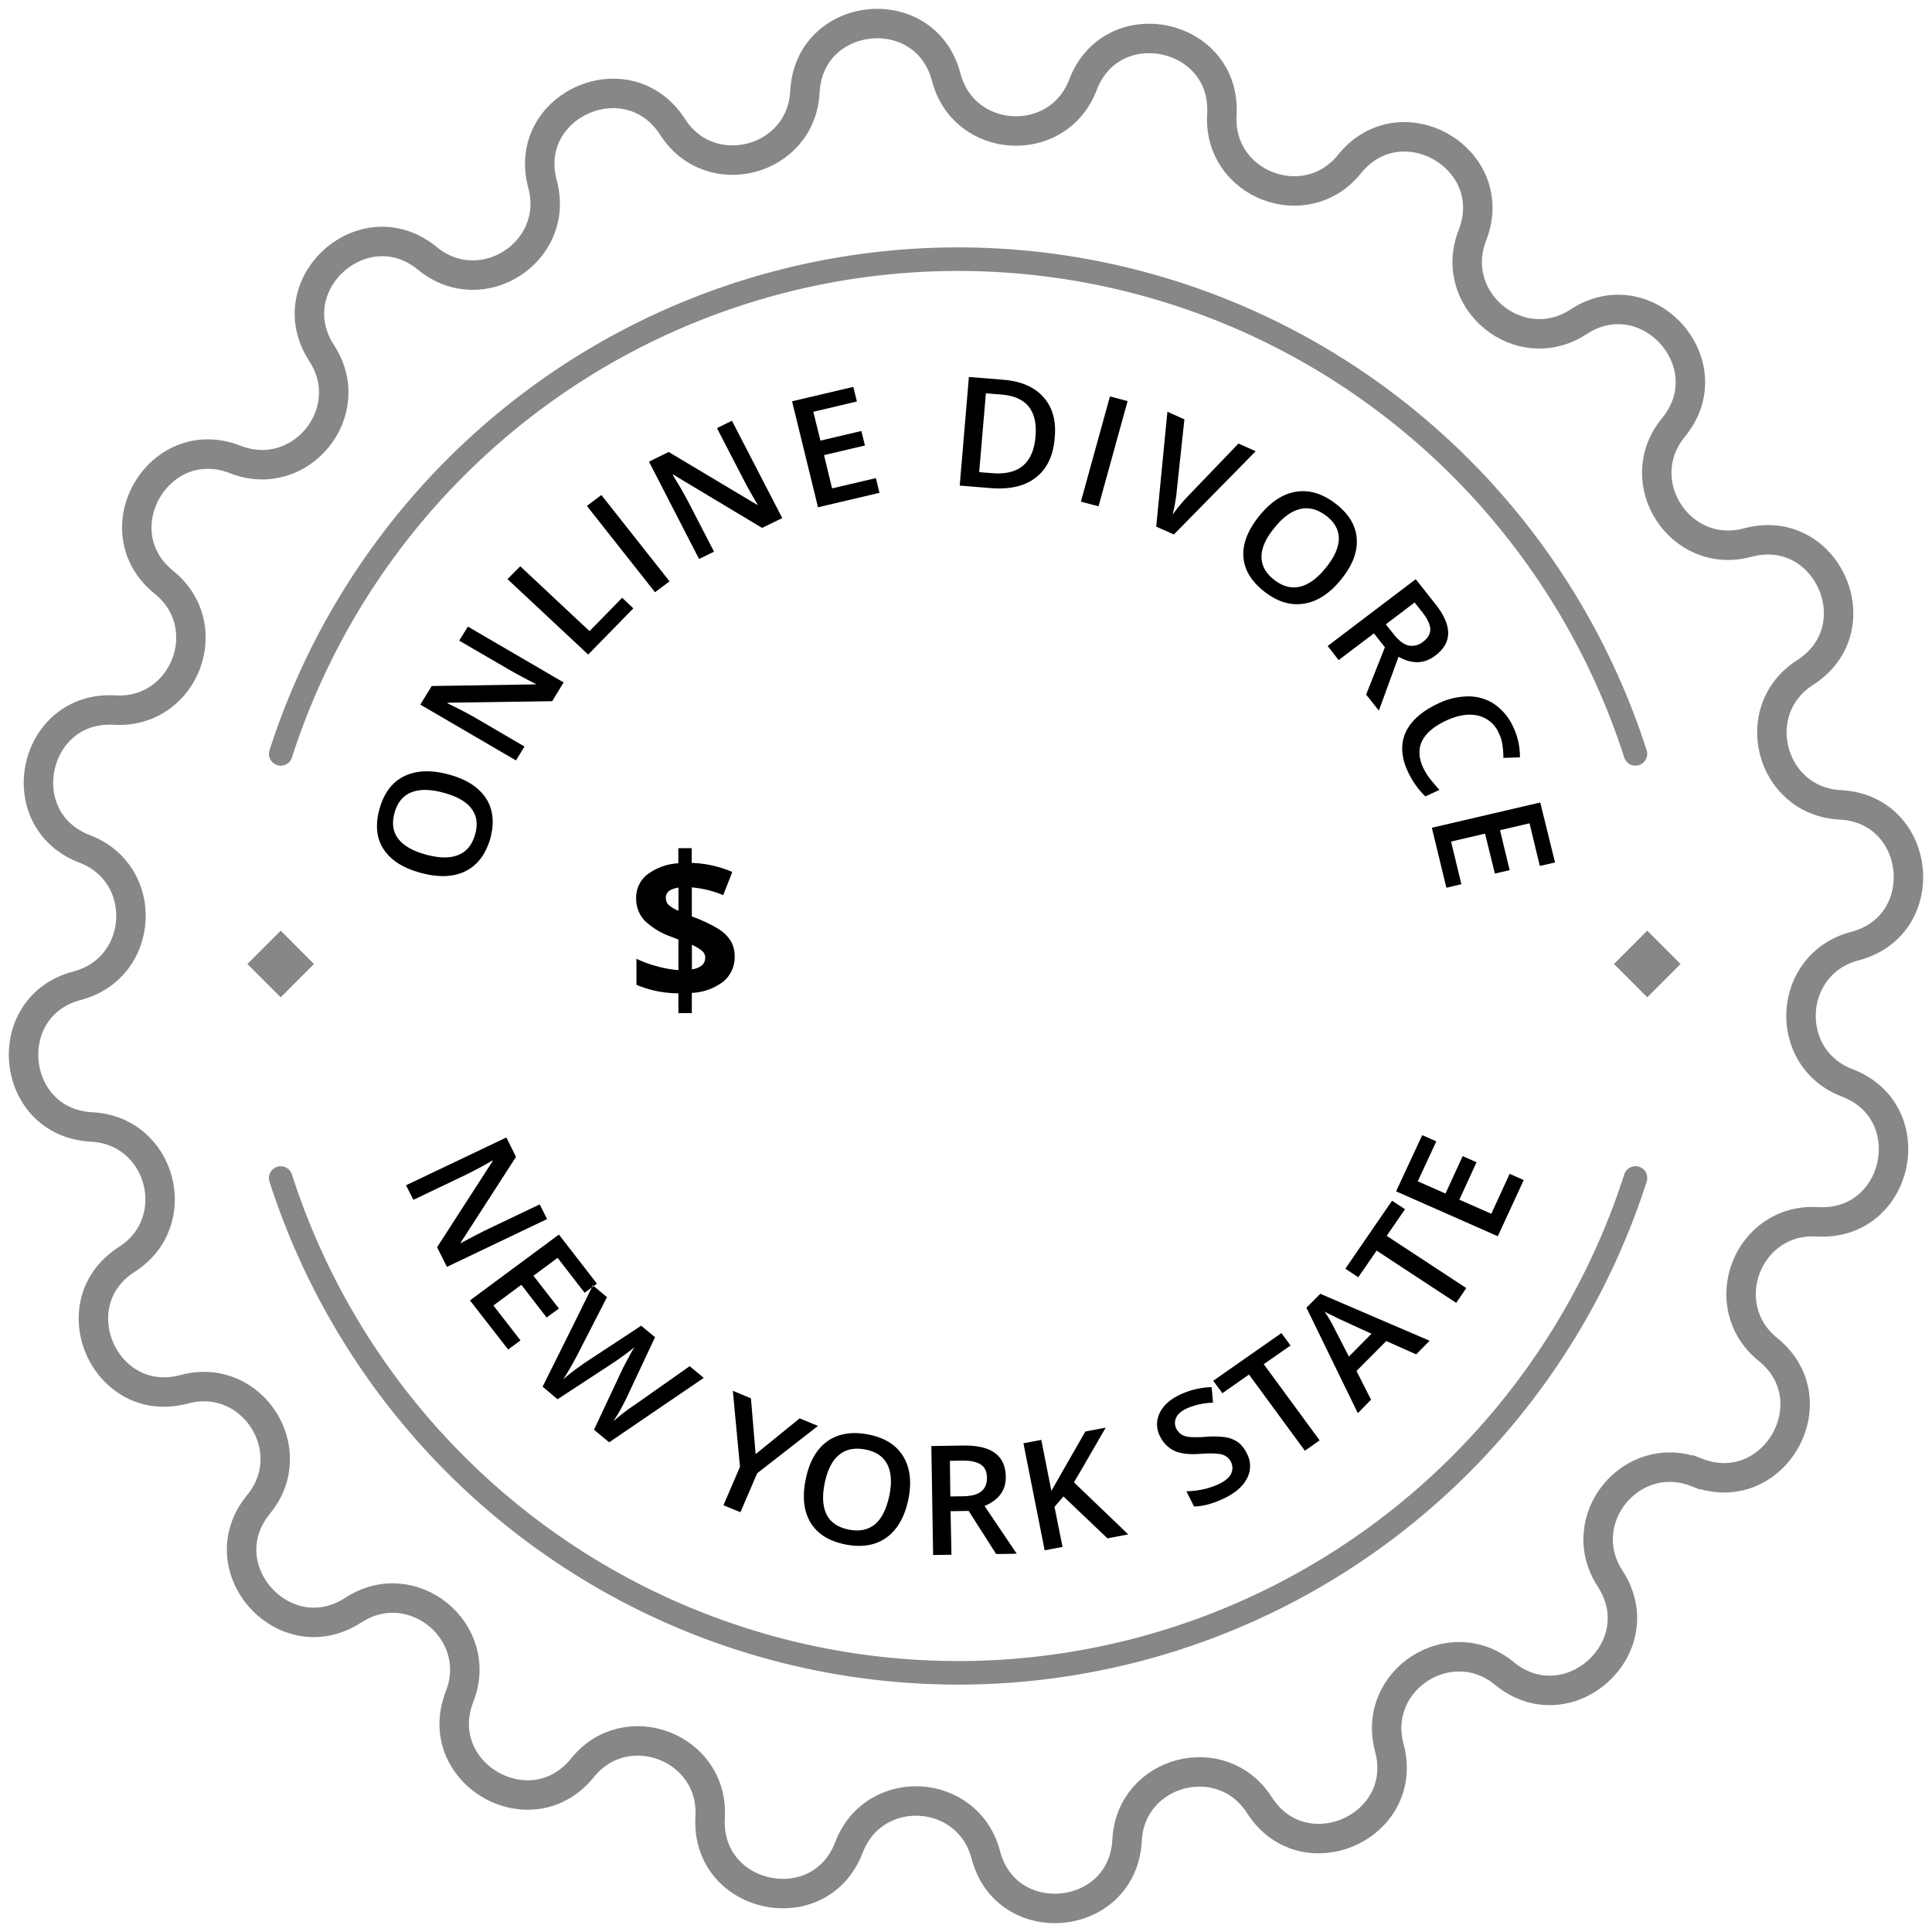 <svg width="164" height="164" fill="none" xmlns="http://www.w3.org/2000/svg"><path d="M62.362 81.175a2.674 2.674 0 01-.958 2.143 4.727 4.727 0 01-2.677.965V86h-1.14v-1.682a9.178 9.178 0 01-3.562-.722v-2.21a9.723 9.723 0 001.748.637 9.454 9.454 0 001.818.328v-2.598l-.56-.218a6.182 6.182 0 01-2.331-1.408 2.731 2.731 0 01-.7-1.897 2.478 2.478 0 01.945-1.995 4.79 4.79 0 012.635-.954V72h1.14v1.25a9.386 9.386 0 013.443.77l-.773 1.964a8.903 8.903 0 00-2.663-.655v2.464c.803.285 1.576.65 2.307 1.09.408.257.752.604 1.007 1.014.22.39.33.83.321 1.278zm-5.84-4.959a.804.804 0 00.25.61c.247.205.525.37.822.488v-1.967c-.723.106-1.073.394-1.073.87zm3.344 5.086a.753.753 0 00-.283-.595 3.681 3.681 0 00-.85-.503v2.087c.749-.13 1.126-.458 1.126-.99h.007z" fill="#000"/><path d="M144.011 124.983c-5.527-2.16-10.574 4.041-7.336 9.012 3.806 5.846-3.59 12.486-8.981 8.052-4.589-3.765-11.304.571-9.761 6.303 1.812 6.734-7.267 10.752-11.028 4.877-3.204-4.995-10.93-2.944-11.232 2.981-.356 6.965-10.234 7.979-11.997 1.229-1.513-5.739-9.485-6.178-11.603-.635-2.493 6.53-12.201 4.426-11.792-2.55.348-5.925-7.11-8.808-10.836-4.192-4.385 5.425-12.969.439-10.43-6.054 2.16-5.527-4.04-10.574-9.012-7.336-5.845 3.806-12.484-3.586-8.047-8.982 3.76-4.589-.575-11.304-6.306-9.761-6.734 1.816-10.752-7.268-4.877-11.028 4.998-3.201 2.947-10.93-2.981-11.233-6.965-.356-7.979-10.234-1.23-11.998 5.74-1.513 6.178-9.485.636-11.603-6.515-2.49-4.426-12.198 2.538-11.79 5.921.345 8.808-7.112 4.188-10.839-5.425-4.381-.438-12.97 6.054-10.43 5.527 2.16 10.574-4.041 7.335-9.013-3.806-5.845 3.587-12.485 8.982-8.047 4.589 3.76 11.304-.575 9.76-6.307-1.823-6.723 7.257-10.737 11.04-4.865 3.2 4.997 10.93 2.947 11.232-2.982.356-6.965 10.234-7.98 11.997-1.23 1.513 5.744 9.485 6.179 11.603.636C94.42.683 104.128 2.772 103.72 9.737c-.349 5.925 7.108 8.808 10.835 4.188 4.384-5.425 12.969-.439 10.43 6.053-2.16 5.528 4.041 10.594 9.012 7.337 5.845-3.806 12.484 3.59 8.047 8.981-3.761 4.59.575 11.305 6.306 9.762 6.734-1.813 10.752 7.267 4.877 11.032-4.998 3.2-2.947 10.926 2.981 11.23 6.965.355 7.979 10.233 1.23 11.996-5.74 1.514-6.178 9.485-.636 11.604 6.515 2.493 4.426 12.202-2.538 11.793-5.921-.348-8.808 7.109-4.189 10.836 5.418 4.388.432 12.977-6.064 10.434z" stroke="#878787" stroke-width="2.5" stroke-miterlimit="10"/><path fill-rule="evenodd" clip-rule="evenodd" d="M34.313 65.889c-1.025.502-1.708 1.416-2.088 2.74-.38 1.346-.284 2.492.323 3.436s1.65 1.62 3.169 2.028c1.499.408 2.77.362 3.795-.139 1.006-.498 1.708-1.421 2.106-2.768.36-1.33.247-2.468-.36-3.417-.626-.95-1.67-1.624-3.17-2.026-1.48-.405-2.75-.355-3.775.146zm-.513 5.3c-.455-.6-.55-1.338-.303-2.213.246-.865.72-1.438 1.423-1.719.702-.28 1.613-.27 2.733.034 1.138.307 1.935.76 2.372 1.357.455.597.55 1.327.303 2.193-.247.87-.721 1.448-1.423 1.734-.702.286-1.613.277-2.733-.028-1.12-.302-1.916-.755-2.371-1.357zm5.92-17.999l-.74 1.189 4.27 2.484c.304.175.721.408 1.272.7.55.29.873.455.968.498l-.02.033-8.823.14-.968 1.575 8.121 4.74.722-1.18-4.213-2.464a35.811 35.811 0 00-1.954-1.025l-.38-.184.038-.044 8.862-.13.968-1.593-8.122-4.739zm14.043-1.55l-.949-.897-2.77 2.83-5.883-5.505-1.081 1.092 6.85 6.402 3.833-3.922zm3.074-2.291l-5.788-7.328-1.233.924 5.787 7.327 1.234-.923zm5.294-13.632l-1.271.625 2.239 4.328c.152.306.38.725.683 1.257.304.532.493.84.531.923l-.019.017-7.533-4.502-1.67.827 4.25 8.258 1.272-.62-2.22-4.291a29.827 29.827 0 00-1.082-1.882l-.208-.352.038-.023 7.552 4.53 1.708-.835-4.27-8.26zm12.22 4.87l-3.719.87-.683-2.823 3.473-.816-.304-1.231-3.472.816-.608-2.448 3.7-.871-.303-1.242-5.2 1.223 2.202 8.996 5.218-1.225-.303-1.25zm14.213-6.883c-.759-.858-1.897-1.348-3.396-1.468L82.246 32l-.779 9.22 2.638.214c1.632.13 2.903-.173 3.833-.907.949-.736 1.48-1.865 1.594-3.388.133-1.433-.19-2.578-.968-3.435zm-4.345 6.461l-1.1-.089.569-6.691 1.328.108c2.106.17 3.074 1.359 2.884 3.567-.19 2.252-1.404 3.289-3.681 3.105zm9.032 2.811l2.467-8.93-1.499-.396-2.467 8.931 1.5.395zm7.648-.921c-.152.154-.38.398-.664.736-.285.337-.513.638-.703.906.057-.205.133-.528.21-.97.075-.44.132-.806.151-1.097l.645-6.033-1.442-.649-.949 9.756 1.5.664 6.944-7.066-1.461-.653-4.231 4.406zm14.269 3.676c-.075-1.116-.664-2.101-1.764-2.955-1.12-.868-2.24-1.213-3.378-1.038-1.12.174-2.163.86-3.131 2.058-.968 1.197-1.423 2.352-1.347 3.469.076 1.116.683 2.104 1.802 2.972 1.101.855 2.221 1.188 3.359 1.001 1.139-.187 2.182-.871 3.131-2.053.968-1.184 1.404-2.336 1.328-3.454zm-4.8-2.523c.74-.173 1.48.022 2.22.584.721.558 1.062 1.207 1.062 1.949-.019.741-.379 1.557-1.1 2.447-.721.903-1.461 1.44-2.201 1.613-.741.172-1.462-.02-2.183-.577-.721-.561-1.081-1.215-1.081-1.961 0-.747.36-1.567 1.1-2.46.703-.89 1.443-1.42 2.183-1.595zm9.715 7.935l.626.792c.437.543.664 1.02.702 1.43.019.41-.17.775-.588 1.093a1.507 1.507 0 01-1.252.34c-.399-.09-.835-.414-1.272-.97l-.664-.83 2.448-1.855zm-2.524 3.803l-1.594 4.014 1.082 1.361 1.67-4.574c1.157.647 2.182.617 3.112-.089.74-.552 1.1-1.194 1.1-1.92 0-.727-.36-1.564-1.119-2.507l-1.632-2.066-7.476 5.67.929 1.196 2.999-2.266.929 1.181zm9.982 8.327c.053.351.078.707.075 1.062l1.405-.046a5.869 5.869 0 00-.589-2.624 4.7 4.7 0 00-1.555-1.876 3.935 3.935 0 00-2.202-.675 5.949 5.949 0 00-2.58.599c-1.405.653-2.334 1.482-2.79 2.488-.436 1.007-.36 2.122.228 3.347.355.766.85 1.463 1.461 2.056l1.195-.552c-.284-.308-.531-.61-.778-.91a5.695 5.695 0 01-.607-.98c-.379-.82-.417-1.57-.095-2.253.342-.68 1.025-1.264 2.069-1.748 1.005-.462 1.897-.6 2.694-.413.388.094.747.275 1.05.528.303.254.542.573.696.933.17.333.279.693.323 1.064zm-3.492 11.784l-.873-3.619 2.884-.673.835 3.391 1.253-.293-.816-3.39 2.505-.585.872 3.621 1.291-.296-1.253-5.092-9.203 2.144 1.234 5.09 1.271-.298zM46.438 103.482l-.626-1.246-4.46 2.127c-.303.15-.74.369-1.29.66-.55.291-.872.46-.948.51l-.02-.033 4.707-7.296-.816-1.649-8.52 4.059.626 1.235 4.421-2.11a35.306 35.306 0 001.936-1.024l.36-.21.02.045-4.726 7.324.835 1.667 8.501-4.059zM44.18 113.78l-2.296-2.963 2.372-1.756 2.144 2.778 1.044-.764-2.163-2.779 2.05-1.523 2.295 2.965 1.044-.773-3.226-4.168-7.552 5.59 3.244 4.17 1.044-.777zm15.56 3.183l-1.195-.993-4.592 3.233c-.668.44-1.302.927-1.898 1.456.427-.646.807-1.32 1.139-2.018l2.41-5.13-1.177-.975-4.763 3.131a55.27 55.27 0 00-.91.653c-.361.276-.684.536-.95.779.361-.562.76-1.239 1.177-2.031l2.543-4.957-1.196-1.003-2.125 4.301-2.144 4.298 1.271 1.07 4.858-3.182c.17-.119.455-.311.816-.577.36-.265.645-.487.854-.665a9.601 9.601 0 00-.475.84c-.227.409-.398.728-.512.955l-2.448 5.215 1.29 1.068 8.027-5.468zm4.004 1.734l-1.537-.64.607 6.458-1.404 3.26 1.442.589 1.423-3.306 5.162-4.019-1.556-.64-3.738 3.037-.399-4.739zm12.923 4.926c-.589-.962-1.556-1.579-2.942-1.85-1.404-.275-2.561-.085-3.491.569-.91.655-1.537 1.73-1.84 3.228-.304 1.498-.171 2.726.417 3.686s1.575 1.578 2.979 1.852c1.385.271 2.543.071 3.473-.599.91-.671 1.536-1.744 1.84-3.22.304-1.482.152-2.704-.436-3.666zm-5.446-.12c.588-.484 1.328-.636 2.239-.458.91.178 1.518.597 1.86 1.262.341.666.398 1.552.17 2.665-.247 1.129-.645 1.934-1.214 2.414-.588.482-1.328.634-2.22.456-.911-.178-1.537-.601-1.88-1.268-.34-.668-.398-1.56-.17-2.676.228-1.112.626-1.911 1.215-2.395zm9.412.5l1.024-.016c.702-.012 1.215.094 1.575.317.36.222.532.595.55 1.118 0 .515-.151.904-.474 1.171-.322.267-.835.407-1.556.418l-1.081.016-.038-3.024zm1.594 4.254l2.334 3.66 1.745-.028-2.732-4.053c1.214-.508 1.822-1.339 1.803-2.49-.02-.903-.323-1.573-.93-2.01-.588-.438-1.5-.647-2.714-.629l-2.675.043.151 9.25 1.556-.024-.075-3.695 1.537-.024zm8.937-2.426c.55-.925 1.442-2.473 2.695-4.644l-1.727.328-1.936 3.378c-.303.538-.626 1.094-.948 1.671l-.854-4.337-1.518.289 1.802 9.082 1.518-.288-.683-3.398.76-.885 3.738 3.558 1.764-.335-4.61-4.419zm13.966-3.378a2.54 2.54 0 00-1.024-.437 7.183 7.183 0 00-1.727-.052 9.014 9.014 0 01-1.423.013 1.638 1.638 0 01-.683-.215 1.4 1.4 0 01-.418-.488 1.057 1.057 0 01-.019-.925c.133-.302.418-.562.873-.777a5.988 5.988 0 012.258-.504l-.114-1.32a6.74 6.74 0 00-2.694.643c-.854.406-1.424.929-1.727 1.569a2.19 2.19 0 00.057 1.998c.25.518.67.938 1.195 1.192.513.241 1.234.33 2.164.266.91-.067 1.537-.049 1.878.051.164.045.317.123.448.229.131.106.237.239.311.389a1.125 1.125 0 01.019 1.012c-.152.33-.512.627-1.062.89a6.3 6.3 0 01-1.291.432 7.444 7.444 0 01-1.442.171l.645 1.285c.759-.002 1.613-.234 2.581-.696.949-.459 1.594-1.031 1.935-1.715a2.235 2.235 0 00-.056-2.13 2.61 2.61 0 00-.684-.881zm2.145-6.654l2.277-1.583-.778-1.055-5.788 4.049.778 1.055 2.258-1.585 4.744 6.467 1.252-.881-4.743-6.467zm14.08-1.988l-9.279-3.986-1.177 1.181 4.364 8.954 1.12-1.144-1.234-2.439 2.524-2.54 2.543 1.128 1.139-1.154zm-6.851 1.341l-1.176-2.279a12.104 12.104 0 00-.892-1.544c.152.087.398.217.759.389.342.173.588.295.759.367l2.467 1.131-1.917 1.936zm3.207-10.246l1.556-2.26-1.1-.723-3.966 5.774 1.1.723 1.556-2.259 6.756 4.435.854-1.257-6.756-4.433zm10.437-5.265l-1.556 3.391-2.714-1.196 1.461-3.178-1.176-.521-1.461 3.178-2.353-1.038 1.575-3.392-1.196-.526-2.22 4.769 8.634 3.812 2.201-4.769-1.195-.53z" fill="#000"/><path fill-rule="evenodd" clip-rule="evenodd" d="M81.328 23a59.287 59.287 0 00-34.972 11.42A59.613 59.613 0 0024.78 64.306a1 1 0 01-1.904-.612 61.613 61.613 0 0122.3-30.89A61.287 61.287 0 0181.328 21a61.284 61.284 0 0136.151 11.805 61.617 61.617 0 0122.301 30.889 1 1 0 01-1.904.612A59.616 59.616 0 00116.3 34.42 59.289 59.289 0 0081.328 23zM23.521 99.048a1 1 0 011.259.646 59.61 59.61 0 0021.576 29.886A59.285 59.285 0 0081.328 141a59.287 59.287 0 0034.972-11.42 59.613 59.613 0 0021.576-29.886 1 1 0 111.904.612 61.614 61.614 0 01-22.301 30.889A61.281 61.281 0 0181.328 143a61.284 61.284 0 01-36.152-11.805 61.61 61.61 0 01-22.3-30.889 1 1 0 01.645-1.258z" fill="#878787"/><path d="M26.655 81.83L23.828 79 21 81.83l2.828 2.828 2.827-2.829zM142.655 81.83L139.828 79 137 81.83l2.828 2.828 2.827-2.829z" fill="#878787"/></svg>